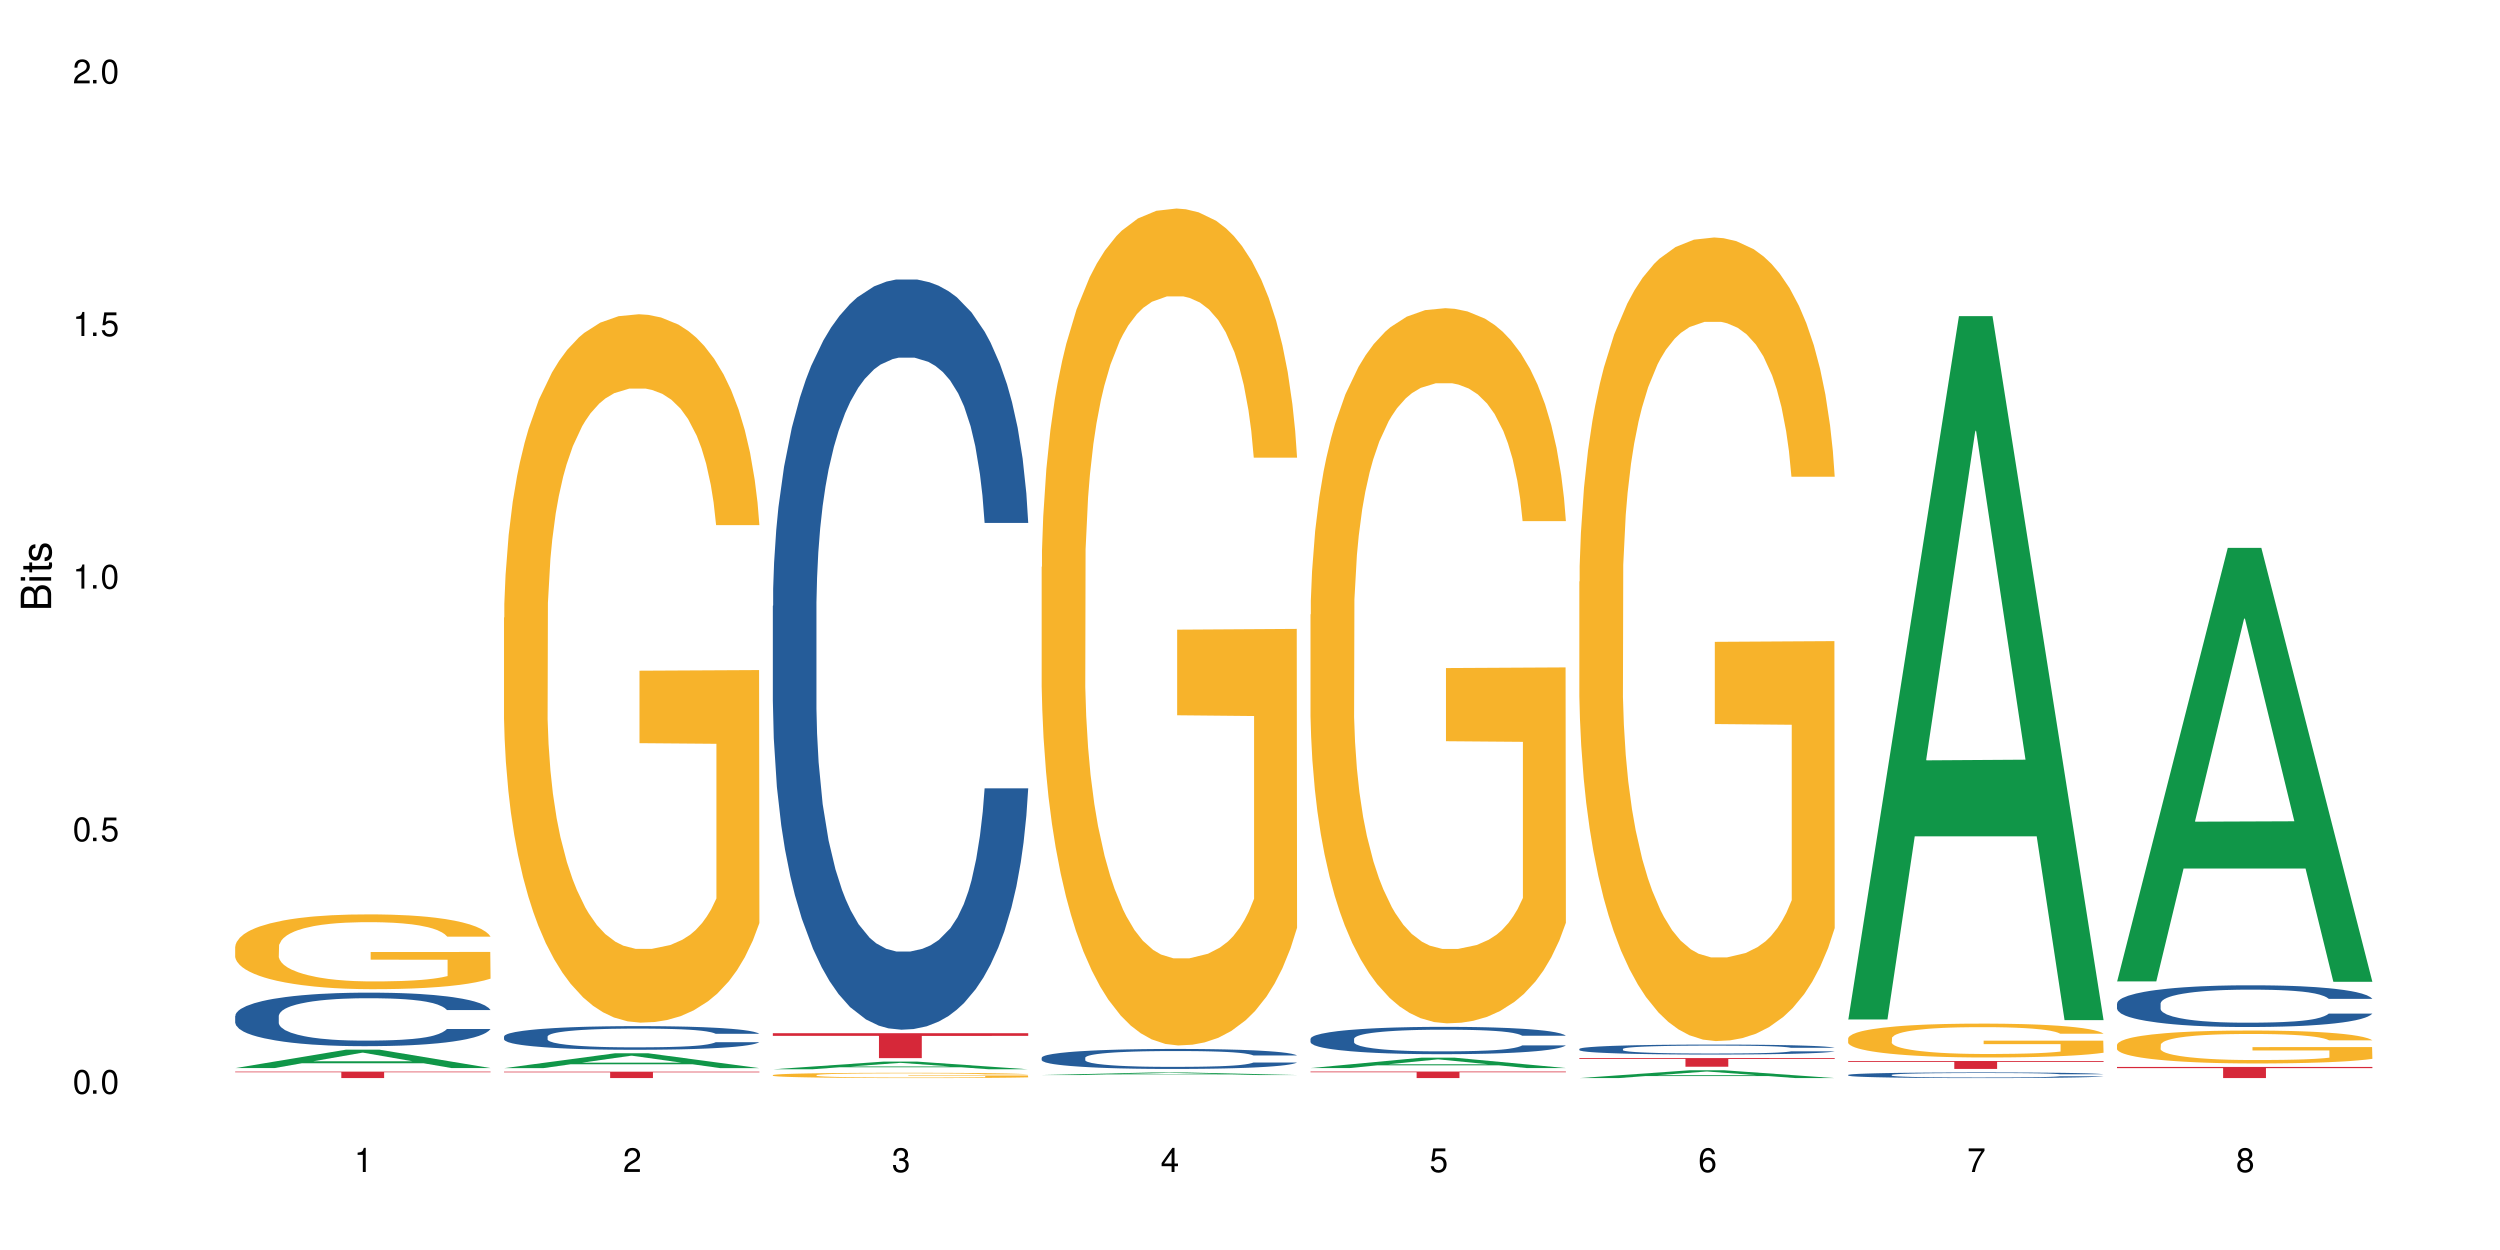 <?xml version="1.0" encoding="UTF-8"?>
<svg xmlns="http://www.w3.org/2000/svg" xmlns:xlink="http://www.w3.org/1999/xlink" width="720" height="360" viewBox="0 0 720 360">
<defs>
<g>
<g id="glyph-0-0">
</g>
<g id="glyph-0-1">
<path d="M 2.641 -6.938 C 2 -6.938 1.422 -6.656 1.078 -6.172 C 0.641 -5.562 0.406 -4.641 0.406 -3.359 C 0.406 -1.016 1.188 0.219 2.641 0.219 C 4.078 0.219 4.859 -1.016 4.859 -3.297 C 4.859 -4.641 4.656 -5.547 4.203 -6.172 C 3.844 -6.656 3.281 -6.938 2.641 -6.938 Z M 2.641 -6.188 C 3.547 -6.188 4 -5.25 4 -3.375 C 4 -1.406 3.562 -0.484 2.625 -0.484 C 1.734 -0.484 1.281 -1.438 1.281 -3.344 C 1.281 -5.25 1.734 -6.188 2.641 -6.188 Z M 2.641 -6.188 "/>
</g>
<g id="glyph-0-2">
<path d="M 1.828 -1 L 0.828 -1 L 0.828 0 L 1.828 0 Z M 1.828 -1 "/>
</g>
<g id="glyph-0-3">
<path d="M 4.562 -6.797 L 1.062 -6.797 L 0.547 -3.094 L 1.328 -3.094 C 1.719 -3.562 2.047 -3.734 2.578 -3.734 C 3.484 -3.734 4.062 -3.109 4.062 -2.094 C 4.062 -1.125 3.484 -0.531 2.578 -0.531 C 1.828 -0.531 1.375 -0.906 1.188 -1.672 L 0.328 -1.672 C 0.453 -1.109 0.547 -0.844 0.75 -0.594 C 1.125 -0.078 1.828 0.219 2.594 0.219 C 3.969 0.219 4.922 -0.781 4.922 -2.219 C 4.922 -3.562 4.031 -4.484 2.719 -4.484 C 2.25 -4.484 1.859 -4.359 1.469 -4.062 L 1.734 -5.969 L 4.562 -5.969 Z M 4.562 -6.797 "/>
</g>
<g id="glyph-0-4">
<path d="M 2.484 -4.938 L 2.484 0 L 3.328 0 L 3.328 -6.938 L 2.766 -6.938 C 2.469 -5.875 2.281 -5.734 0.984 -5.562 L 0.984 -4.938 Z M 2.484 -4.938 "/>
</g>
<g id="glyph-0-5">
<path d="M 4.859 -0.828 L 1.281 -0.828 C 1.359 -1.406 1.672 -1.781 2.5 -2.281 L 3.469 -2.828 C 4.406 -3.344 4.906 -4.062 4.906 -4.906 C 4.906 -5.484 4.672 -6.031 4.266 -6.406 C 3.859 -6.766 3.375 -6.938 2.719 -6.938 C 1.859 -6.938 1.219 -6.625 0.844 -6.031 C 0.609 -5.672 0.5 -5.234 0.484 -4.531 L 1.328 -4.531 C 1.359 -5.016 1.406 -5.281 1.531 -5.516 C 1.75 -5.938 2.188 -6.203 2.703 -6.203 C 3.469 -6.203 4.031 -5.641 4.031 -4.891 C 4.031 -4.344 3.719 -3.859 3.125 -3.516 L 2.234 -3 C 0.812 -2.172 0.406 -1.531 0.328 -0.016 L 4.859 -0.016 Z M 4.859 -0.828 "/>
</g>
<g id="glyph-0-6">
<path d="M 2.125 -3.188 L 2.578 -3.188 C 3.5 -3.188 3.984 -2.766 3.984 -1.922 C 3.984 -1.062 3.469 -0.531 2.594 -0.531 C 1.656 -0.531 1.203 -1 1.156 -2.016 L 0.312 -2.016 C 0.344 -1.453 0.438 -1.094 0.609 -0.781 C 0.953 -0.109 1.625 0.219 2.547 0.219 C 3.953 0.219 4.859 -0.625 4.859 -1.938 C 4.859 -2.828 4.516 -3.297 3.703 -3.594 C 4.344 -3.844 4.656 -4.328 4.656 -5.031 C 4.656 -6.219 3.875 -6.938 2.578 -6.938 C 1.203 -6.938 0.484 -6.172 0.453 -4.703 L 1.297 -4.703 C 1.312 -5.125 1.344 -5.359 1.453 -5.578 C 1.641 -5.969 2.062 -6.203 2.594 -6.203 C 3.344 -6.203 3.797 -5.75 3.797 -5 C 3.797 -4.516 3.609 -4.219 3.25 -4.047 C 3.016 -3.953 2.703 -3.922 2.125 -3.906 Z M 2.125 -3.188 "/>
</g>
<g id="glyph-0-7">
<path d="M 3.141 -1.672 L 3.141 0 L 3.984 0 L 3.984 -1.672 L 4.984 -1.672 L 4.984 -2.438 L 3.984 -2.438 L 3.984 -6.938 L 3.359 -6.938 L 0.266 -2.578 L 0.266 -1.672 Z M 3.141 -2.438 L 1 -2.438 L 3.141 -5.5 Z M 3.141 -2.438 "/>
</g>
<g id="glyph-0-8">
<path d="M 4.781 -5.125 C 4.609 -6.266 3.891 -6.938 2.844 -6.938 C 2.094 -6.938 1.422 -6.578 1.031 -5.953 C 0.594 -5.266 0.406 -4.422 0.406 -3.172 C 0.406 -2 0.578 -1.25 0.984 -0.641 C 1.359 -0.078 1.953 0.219 2.703 0.219 C 3.984 0.219 4.922 -0.75 4.922 -2.094 C 4.922 -3.375 4.062 -4.281 2.844 -4.281 C 2.172 -4.281 1.641 -4.031 1.281 -3.516 C 1.281 -5.234 1.828 -6.188 2.797 -6.188 C 3.391 -6.188 3.797 -5.797 3.938 -5.125 Z M 2.734 -3.531 C 3.547 -3.531 4.062 -2.953 4.062 -2.031 C 4.062 -1.156 3.484 -0.531 2.703 -0.531 C 1.922 -0.531 1.328 -1.188 1.328 -2.078 C 1.328 -2.938 1.906 -3.531 2.734 -3.531 Z M 2.734 -3.531 "/>
</g>
<g id="glyph-0-9">
<path d="M 4.984 -6.797 L 0.438 -6.797 L 0.438 -5.969 L 4.109 -5.969 C 2.5 -3.656 1.828 -2.234 1.328 0 L 2.219 0 C 2.594 -2.172 3.453 -4.047 4.984 -6.094 Z M 4.984 -6.797 "/>
</g>
<g id="glyph-0-10">
<path d="M 3.75 -3.656 C 4.469 -4.094 4.688 -4.438 4.688 -5.078 C 4.688 -6.172 3.844 -6.938 2.641 -6.938 C 1.438 -6.938 0.594 -6.172 0.594 -5.094 C 0.594 -4.438 0.812 -4.094 1.516 -3.656 C 0.734 -3.266 0.359 -2.703 0.359 -1.922 C 0.359 -0.656 1.281 0.219 2.641 0.219 C 3.984 0.219 4.922 -0.656 4.922 -1.922 C 4.922 -2.703 4.531 -3.266 3.75 -3.656 Z M 2.641 -6.188 C 3.359 -6.188 3.812 -5.75 3.812 -5.062 C 3.812 -4.406 3.344 -3.984 2.641 -3.984 C 1.922 -3.984 1.453 -4.406 1.453 -5.078 C 1.453 -5.75 1.922 -6.188 2.641 -6.188 Z M 2.641 -3.266 C 3.484 -3.266 4.062 -2.719 4.062 -1.906 C 4.062 -1.078 3.484 -0.531 2.625 -0.531 C 1.797 -0.531 1.219 -1.094 1.219 -1.906 C 1.219 -2.719 1.781 -3.266 2.641 -3.266 Z M 2.641 -3.266 "/>
</g>
<g id="glyph-1-0">
</g>
<g id="glyph-1-1">
<path d="M 0 -0.953 L 0 -4.891 C 0 -5.719 -0.234 -6.344 -0.734 -6.797 C -1.188 -7.234 -1.812 -7.469 -2.5 -7.469 C -3.547 -7.469 -4.188 -7 -4.625 -5.875 C -4.984 -6.688 -5.625 -7.094 -6.531 -7.094 C -7.172 -7.094 -7.734 -6.859 -8.141 -6.391 C -8.562 -5.922 -8.75 -5.344 -8.75 -4.5 L -8.75 -0.953 Z M -4.984 -2.062 L -7.766 -2.062 L -7.766 -4.219 C -7.766 -4.844 -7.688 -5.203 -7.453 -5.5 C -7.219 -5.812 -6.859 -5.969 -6.375 -5.969 C -5.891 -5.969 -5.531 -5.812 -5.297 -5.5 C -5.062 -5.203 -4.984 -4.844 -4.984 -4.219 Z M -0.984 -2.062 L -4 -2.062 L -4 -4.781 C -4 -5.766 -3.438 -6.359 -2.484 -6.359 C -1.547 -6.359 -0.984 -5.766 -0.984 -4.781 Z M -0.984 -2.062 "/>
</g>
<g id="glyph-1-2">
<path d="M -6.281 -1.797 L -6.281 -0.797 L 0 -0.797 L 0 -1.797 Z M -8.75 -1.797 L -8.75 -0.797 L -7.484 -0.797 L -7.484 -1.797 Z M -8.75 -1.797 "/>
</g>
<g id="glyph-1-3">
<path d="M -6.281 -3.047 L -6.281 -2.016 L -8.016 -2.016 L -8.016 -1.016 L -6.281 -1.016 L -6.281 -0.172 L -5.469 -0.172 L -5.469 -1.016 L -0.719 -1.016 C -0.078 -1.016 0.281 -1.453 0.281 -2.234 C 0.281 -2.5 0.25 -2.719 0.188 -3.047 L -0.641 -3.047 C -0.609 -2.906 -0.594 -2.766 -0.594 -2.562 C -0.594 -2.141 -0.719 -2.016 -1.156 -2.016 L -5.469 -2.016 L -5.469 -3.047 Z M -6.281 -3.047 "/>
</g>
<g id="glyph-1-4">
<path d="M -4.531 -5.25 C -5.766 -5.25 -6.469 -4.422 -6.469 -2.969 C -6.469 -1.516 -5.719 -0.562 -4.547 -0.562 C -3.562 -0.562 -3.094 -1.062 -2.734 -2.562 L -2.516 -3.484 C -2.344 -4.188 -2.094 -4.469 -1.641 -4.469 C -1.047 -4.469 -0.641 -3.875 -0.641 -3 C -0.641 -2.453 -0.797 -2 -1.062 -1.75 C -1.25 -1.594 -1.422 -1.531 -1.875 -1.469 L -1.875 -0.406 C -0.422 -0.453 0.281 -1.266 0.281 -2.922 C 0.281 -4.5 -0.5 -5.516 -1.719 -5.516 C -2.656 -5.516 -3.172 -4.984 -3.469 -3.734 L -3.703 -2.766 C -3.891 -1.953 -4.156 -1.609 -4.594 -1.609 C -5.188 -1.609 -5.547 -2.125 -5.547 -2.938 C -5.547 -3.75 -5.203 -4.172 -4.531 -4.203 Z M -4.531 -5.25 "/>
</g>
</g>
</defs>
<rect x="-72" y="-36" width="864" height="432" fill="rgb(100%, 100%, 100%)" fill-opacity="1"/>
<path fill-rule="nonzero" fill="rgb(6.275%, 58.824%, 28.235%)" fill-opacity="1" d="M 67.73 307.605 L 67.809 307.602 L 99.637 302.305 L 109.301 302.305 L 141.281 307.609 L 130.047 307.609 L 122.031 306.227 L 86.906 306.227 L 79.047 307.605 L 67.73 307.605 L 90.285 305.652 L 118.809 305.648 L 104.586 303.172 L 104.43 303.168 L 104.27 303.184 L 90.207 305.648 L 90.285 305.652 Z M 67.73 307.605 "/>
<path fill-rule="nonzero" fill="rgb(14.51%, 36.078%, 60%)" fill-opacity="1" d="M 67.73 292.598 L 67.82 292.582 L 67.82 292.246 L 68.09 291.711 L 68.719 291.035 L 69.344 290.57 L 70.961 289.738 L 73.203 288.934 L 75.535 288.316 L 77.238 287.949 L 78.766 287.668 L 82.262 287.148 L 84.504 286.879 L 86.926 286.641 L 89.887 286.402 L 92.039 286.258 L 96.883 286.035 L 100.469 285.938 L 103.25 285.895 L 109.262 285.895 L 112.848 285.949 L 115.449 286.02 L 118.32 286.133 L 120.742 286.258 L 124.957 286.57 L 128.727 286.965 L 130.43 287.188 L 133.121 287.625 L 135.184 288.047 L 136.617 288.414 L 138.234 288.934 L 139.668 289.57 L 140.746 290.289 L 141.281 290.895 L 128.727 290.895 L 128.098 290.328 L 127.379 289.895 L 126.035 289.316 L 124.688 288.906 L 122.805 288.5 L 121.102 288.23 L 118.77 287.965 L 116.707 287.793 L 114.555 287.668 L 112.488 287.582 L 108.543 287.5 L 103.969 287.5 L 102.266 287.527 L 98.766 287.641 L 96.883 287.738 L 94.191 287.938 L 92.309 288.117 L 90.066 288.398 L 88.539 288.641 L 86.656 289.008 L 85.312 289.328 L 83.785 289.793 L 82.891 290.148 L 82.082 290.539 L 81.363 291.004 L 80.828 291.5 L 80.469 292.02 L 80.289 292.527 L 80.289 294.711 L 80.469 295.215 L 80.918 295.809 L 82.082 296.668 L 83.785 297.414 L 85.762 298.004 L 87.645 298.426 L 88.719 298.625 L 90.156 298.852 L 92.398 299.133 L 95.629 299.414 L 97.512 299.527 L 100.383 299.637 L 103.34 299.695 L 107.289 299.695 L 110.785 299.637 L 113.117 299.566 L 115.539 299.457 L 118.859 299.215 L 120.922 298.992 L 122.715 298.723 L 124.062 298.457 L 124.957 298.23 L 126.305 297.793 L 127.379 297.316 L 128.188 296.82 L 128.727 296.344 L 141.281 296.344 L 140.746 296.906 L 139.938 297.457 L 139.129 297.863 L 137.875 298.355 L 136.441 298.793 L 134.375 299.285 L 132.672 299.609 L 130.43 299.961 L 128.367 300.23 L 126.125 300.469 L 122.805 300.75 L 120.652 300.891 L 118.32 301.02 L 115.539 301.133 L 112.043 301.23 L 108.273 301.285 L 104.777 301.301 L 101.008 301.273 L 98.227 301.215 L 94.551 301.09 L 89.977 300.836 L 86.656 300.566 L 84.055 300.301 L 81.812 300.02 L 79.301 299.637 L 76.074 299.02 L 74.098 298.539 L 72.754 298.145 L 71.23 297.598 L 70.152 297.105 L 68.898 296.316 L 68 295.316 L 67.73 294.539 Z M 67.73 292.598 "/>
<path fill-rule="nonzero" fill="rgb(96.863%, 70.196%, 16.863%)" fill-opacity="1" d="M 67.73 272.566 L 67.82 272.547 L 67.82 272.156 L 68.18 271.27 L 69.078 270.051 L 70.242 269.047 L 71.5 268.258 L 72.305 267.844 L 73.652 267.254 L 74.816 266.82 L 77.777 265.938 L 81.543 265.109 L 83.609 264.754 L 85.941 264.422 L 89.258 264.047 L 90.785 263.91 L 95.449 263.594 L 100.738 263.398 L 106.57 263.34 L 109.262 263.359 L 112.938 263.438 L 117.961 263.652 L 120.832 263.852 L 123.074 264.047 L 125.406 264.301 L 128.277 264.695 L 130.969 265.168 L 133.121 265.641 L 135.273 266.23 L 137.066 266.859 L 138.594 267.551 L 139.938 268.375 L 140.746 269.066 L 141.281 269.754 L 128.816 269.754 L 128.098 269.066 L 127.289 268.535 L 125.945 267.883 L 124.598 267.41 L 123.254 267.039 L 120.742 266.527 L 118.59 266.211 L 115.898 265.938 L 113.297 265.758 L 110.336 265.641 L 108.543 265.602 L 103.789 265.602 L 99.484 265.738 L 96.973 265.895 L 95.18 266.055 L 92.668 266.348 L 91.141 266.586 L 90.246 266.742 L 87.555 267.352 L 85.762 267.902 L 84.773 268.277 L 83.52 268.867 L 82.621 269.398 L 81.633 270.188 L 81.098 270.777 L 80.379 272.117 L 80.289 275.656 L 80.559 276.406 L 81.098 277.211 L 81.812 277.922 L 82.891 278.668 L 83.965 279.238 L 85.852 280.008 L 87.465 280.52 L 88.719 280.852 L 91.141 281.383 L 92.129 281.562 L 94.461 281.918 L 96.883 282.191 L 99.844 282.426 L 102.086 282.547 L 105.672 282.645 L 110.246 282.645 L 115.629 282.527 L 119.039 282.367 L 121.371 282.211 L 122.895 282.074 L 124.777 281.855 L 126.125 281.66 L 127.379 281.445 L 128.906 281.109 L 128.906 276.406 L 106.75 276.387 L 106.75 274.184 L 141.195 274.16 L 141.281 281.855 L 139.398 282.387 L 137.066 282.898 L 134.824 283.293 L 132.492 283.629 L 129.176 284.004 L 126.484 284.238 L 122.355 284.516 L 118.59 284.691 L 114.645 284.809 L 111.145 284.867 L 107.02 284.887 L 103.34 284.848 L 99.395 284.73 L 96.254 284.574 L 93.383 284.375 L 90.516 284.121 L 86.926 283.707 L 84.594 283.371 L 82.172 282.961 L 79.75 282.469 L 77.598 281.938 L 76.164 281.523 L 74.727 281.051 L 73.203 280.461 L 71.766 279.789 L 70.691 279.18 L 69.703 278.492 L 68.988 277.844 L 68.27 276.957 L 67.91 276.25 L 67.73 275.637 Z M 67.73 272.566 "/>
<path fill-rule="nonzero" fill="rgb(83.922%, 15.686%, 22.353%)" fill-opacity="1" d="M 67.73 308.617 L 141.281 308.617 L 141.281 308.816 L 110.629 308.82 L 110.629 310.492 L 98.297 310.492 L 98.297 308.82 L 98.117 308.816 L 67.73 308.816 Z M 67.73 308.617 "/>
<path fill-rule="nonzero" fill="rgb(6.275%, 58.824%, 28.235%)" fill-opacity="1" d="M 145.156 307.625 L 145.234 307.621 L 177.059 303.348 L 186.723 303.348 L 218.707 307.629 L 207.469 307.629 L 199.453 306.512 L 164.328 306.512 L 156.469 307.625 L 145.156 307.625 L 167.707 306.047 L 196.23 306.043 L 182.008 304.047 L 181.852 304.043 L 181.695 304.055 L 167.629 306.043 L 167.707 306.047 Z M 145.156 307.625 "/>
<path fill-rule="nonzero" fill="rgb(14.51%, 36.078%, 60%)" fill-opacity="1" d="M 145.156 298.492 L 145.242 298.488 L 145.242 298.34 L 145.512 298.102 L 146.141 297.801 L 146.77 297.598 L 148.383 297.23 L 150.625 296.875 L 152.957 296.602 L 154.664 296.438 L 156.188 296.316 L 159.684 296.086 L 161.93 295.965 L 164.352 295.859 L 167.309 295.754 L 169.461 295.691 L 174.305 295.594 L 177.895 295.547 L 180.676 295.531 L 186.684 295.531 L 190.273 295.555 L 192.875 295.586 L 195.742 295.637 L 198.164 295.691 L 202.383 295.828 L 206.148 296.004 L 207.852 296.102 L 210.543 296.297 L 212.605 296.484 L 214.043 296.645 L 215.656 296.875 L 217.094 297.156 L 218.168 297.473 L 218.707 297.742 L 206.148 297.742 L 205.52 297.492 L 204.805 297.297 L 203.457 297.043 L 202.113 296.863 L 200.23 296.684 L 198.523 296.562 L 196.191 296.445 L 194.129 296.371 L 191.977 296.316 L 189.914 296.277 L 185.969 296.238 L 181.391 296.238 L 179.688 296.254 L 176.191 296.301 L 174.305 296.344 L 171.613 296.434 L 169.73 296.516 L 167.488 296.637 L 165.965 296.746 L 164.082 296.906 L 162.734 297.051 L 161.211 297.254 L 160.312 297.41 L 159.508 297.586 L 158.789 297.789 L 158.25 298.008 L 157.891 298.238 L 157.711 298.461 L 157.711 299.43 L 157.891 299.652 L 158.34 299.914 L 159.508 300.293 L 161.211 300.625 L 163.184 300.887 L 165.066 301.07 L 166.145 301.16 L 167.578 301.258 L 169.82 301.383 L 173.051 301.508 L 174.934 301.559 L 177.805 301.605 L 180.766 301.633 L 184.711 301.633 L 188.211 301.605 L 190.543 301.578 L 192.965 301.527 L 196.281 301.422 L 198.344 301.32 L 200.141 301.203 L 201.484 301.086 L 202.383 300.984 L 203.727 300.793 L 204.805 300.578 L 205.609 300.363 L 206.148 300.148 L 218.707 300.148 L 218.168 300.398 L 217.359 300.641 L 216.555 300.824 L 215.297 301.039 L 213.863 301.234 L 211.801 301.453 L 210.094 301.594 L 207.852 301.75 L 205.789 301.867 L 203.547 301.977 L 200.23 302.098 L 198.074 302.16 L 195.742 302.219 L 192.965 302.266 L 189.465 302.312 L 185.699 302.336 L 182.199 302.344 L 178.434 302.328 L 175.652 302.305 L 171.973 302.25 L 167.398 302.137 L 164.082 302.02 L 161.48 301.898 L 159.238 301.777 L 156.727 301.605 L 153.496 301.332 L 151.523 301.121 L 150.176 300.949 L 148.652 300.703 L 147.574 300.488 L 146.32 300.137 L 145.422 299.695 L 145.156 299.352 Z M 145.156 298.492 "/>
<path fill-rule="nonzero" fill="rgb(96.863%, 70.196%, 16.863%)" fill-opacity="1" d="M 145.156 177.887 L 145.242 177.699 L 145.242 173.973 L 145.602 165.586 L 146.5 154.035 L 147.664 144.531 L 148.922 137.082 L 149.73 133.168 L 151.074 127.578 L 152.242 123.477 L 155.199 115.094 L 158.969 107.27 L 161.031 103.914 L 163.363 100.746 L 166.684 97.207 L 168.207 95.902 L 172.871 92.922 L 178.164 91.059 L 183.992 90.5 L 186.684 90.684 L 190.363 91.43 L 195.387 93.48 L 198.254 95.344 L 200.496 97.207 L 202.828 99.629 L 205.699 103.355 L 208.391 107.828 L 210.543 112.301 L 212.695 117.891 L 214.492 123.852 L 216.016 130.371 L 217.359 138.199 L 218.168 144.719 L 218.707 151.242 L 206.238 151.242 L 205.52 144.719 L 204.715 139.688 L 203.367 133.539 L 202.023 129.066 L 200.676 125.527 L 198.164 120.684 L 196.012 117.703 L 193.32 115.094 L 190.723 113.418 L 187.762 112.301 L 185.969 111.926 L 181.211 111.926 L 176.906 113.23 L 174.395 114.723 L 172.602 116.211 L 170.09 119.008 L 168.566 121.242 L 167.668 122.734 L 164.977 128.508 L 163.184 133.727 L 162.195 137.266 L 160.941 142.855 L 160.043 147.887 L 159.059 155.34 L 158.52 160.93 L 157.801 173.602 L 157.711 207.137 L 157.98 214.219 L 158.52 221.859 L 159.238 228.566 L 160.312 235.645 L 161.391 241.051 L 163.273 248.316 L 164.887 253.16 L 166.145 256.328 L 168.566 261.359 L 169.551 263.035 L 171.883 266.391 L 174.305 268.996 L 177.266 271.234 L 179.508 272.352 L 183.098 273.281 L 187.672 273.281 L 193.055 272.164 L 196.461 270.676 L 198.793 269.184 L 200.32 267.879 L 202.203 265.832 L 203.547 263.969 L 204.805 261.918 L 206.328 258.75 L 206.328 214.219 L 184.172 214.031 L 184.172 193.164 L 218.617 192.977 L 218.707 265.832 L 216.824 270.859 L 214.492 275.707 L 212.25 279.434 L 209.918 282.598 L 206.598 286.141 L 203.906 288.375 L 199.781 290.984 L 196.012 292.66 L 192.066 293.777 L 188.566 294.336 L 184.441 294.523 L 180.766 294.152 L 176.816 293.035 L 173.68 291.543 L 170.809 289.68 L 167.938 287.258 L 164.352 283.344 L 162.016 280.176 L 159.594 276.266 L 157.172 271.605 L 155.02 266.574 L 153.586 262.664 L 152.152 258.191 L 150.625 252.602 L 149.191 246.266 L 148.113 240.488 L 147.129 233.969 L 146.41 227.82 L 145.691 219.434 L 145.332 212.727 L 145.156 206.953 Z M 145.156 177.887 "/>
<path fill-rule="nonzero" fill="rgb(83.922%, 15.686%, 22.353%)" fill-opacity="1" d="M 145.156 308.633 L 218.707 308.633 L 218.707 308.832 L 188.051 308.832 L 188.051 310.492 L 175.719 310.492 L 175.719 308.836 L 175.539 308.832 L 145.156 308.832 Z M 145.156 308.633 "/>
<path fill-rule="nonzero" fill="rgb(6.275%, 58.824%, 28.235%)" fill-opacity="1" d="M 222.578 307.957 L 222.656 307.953 L 254.48 305.742 L 264.148 305.742 L 296.129 307.957 L 284.895 307.957 L 276.879 307.379 L 241.75 307.379 L 233.895 307.957 L 222.578 307.957 L 245.129 307.141 L 273.656 307.137 L 259.434 306.105 L 259.273 306.102 L 259.117 306.109 L 245.051 307.137 L 245.129 307.141 Z M 222.578 307.957 "/>
<path fill-rule="nonzero" fill="rgb(14.51%, 36.078%, 60%)" fill-opacity="1" d="M 222.578 174.508 L 222.668 174.312 L 222.668 169.57 L 222.938 162.066 L 223.562 152.586 L 224.191 146.066 L 225.809 134.414 L 228.051 123.156 L 230.383 114.469 L 232.086 109.332 L 233.609 105.383 L 237.109 98.074 L 239.352 94.324 L 241.773 90.965 L 244.734 87.609 L 246.887 85.633 L 251.73 82.473 L 255.316 81.09 L 258.098 80.496 L 264.109 80.496 L 267.695 81.289 L 270.297 82.273 L 273.168 83.855 L 275.59 85.633 L 279.805 89.977 L 283.57 95.508 L 285.277 98.668 L 287.969 104.789 L 290.031 110.715 L 291.465 115.852 L 293.082 123.156 L 294.516 132.047 L 295.59 142.117 L 296.129 150.609 L 283.57 150.609 L 282.945 142.711 L 282.227 136.586 L 280.883 128.492 L 279.535 122.762 L 277.652 117.035 L 275.949 113.281 L 273.617 109.531 L 271.551 107.16 L 269.398 105.383 L 267.336 104.199 L 263.391 103.012 L 258.816 103.012 L 257.109 103.406 L 253.613 104.988 L 251.73 106.371 L 249.039 109.137 L 247.156 111.703 L 244.914 115.652 L 243.387 119.012 L 241.504 124.145 L 240.16 128.688 L 238.633 135.207 L 237.738 140.145 L 236.93 145.672 L 236.211 152.191 L 235.672 159.102 L 235.316 166.41 L 235.137 173.52 L 235.137 204.133 L 235.316 211.242 L 235.762 219.539 L 236.93 231.586 L 238.633 242.055 L 240.605 250.348 L 242.492 256.273 L 243.566 259.039 L 245.004 262.199 L 247.246 266.148 L 250.473 270.098 L 252.355 271.68 L 255.227 273.258 L 258.188 274.047 L 262.133 274.047 L 265.633 273.258 L 267.965 272.27 L 270.387 270.691 L 273.707 267.332 L 275.77 264.172 L 277.562 260.422 L 278.906 256.668 L 279.805 253.508 L 281.148 247.387 L 282.227 240.672 L 283.035 233.758 L 283.57 227.043 L 296.129 227.043 L 295.59 234.945 L 294.785 242.645 L 293.977 248.375 L 292.723 255.285 L 291.285 261.41 L 289.223 268.32 L 287.52 272.863 L 285.277 277.801 L 283.215 281.555 L 280.973 284.91 L 277.652 288.859 L 275.5 290.836 L 273.168 292.613 L 270.387 294.195 L 266.887 295.578 L 263.121 296.367 L 259.621 296.562 L 255.855 296.168 L 253.074 295.379 L 249.398 293.602 L 244.824 290.047 L 241.504 286.293 L 238.902 282.543 L 236.66 278.59 L 234.148 273.258 L 230.918 264.57 L 228.945 257.855 L 227.602 252.324 L 226.074 244.621 L 225 237.707 L 223.742 226.648 L 222.848 212.625 L 222.578 201.762 Z M 222.578 174.508 "/>
<path fill-rule="nonzero" fill="rgb(96.863%, 70.196%, 16.863%)" fill-opacity="1" d="M 222.578 309.617 L 222.668 309.617 L 222.668 309.59 L 223.027 309.527 L 223.922 309.441 L 225.09 309.367 L 226.344 309.312 L 227.152 309.285 L 228.496 309.242 L 229.664 309.211 L 232.625 309.148 L 236.391 309.09 L 238.453 309.066 L 240.785 309.039 L 244.105 309.016 L 245.629 309.004 L 250.293 308.98 L 255.586 308.969 L 261.418 308.965 L 264.109 308.965 L 267.785 308.973 L 272.809 308.988 L 275.68 309 L 277.922 309.016 L 280.254 309.031 L 283.125 309.059 L 285.816 309.094 L 287.969 309.129 L 290.121 309.168 L 291.914 309.215 L 293.438 309.262 L 294.785 309.32 L 295.59 309.371 L 296.129 309.418 L 283.66 309.418 L 282.945 309.371 L 282.137 309.332 L 280.793 309.285 L 279.445 309.254 L 278.102 309.227 L 275.59 309.191 L 273.438 309.168 L 270.746 309.148 L 268.145 309.137 L 265.184 309.129 L 263.391 309.125 L 258.637 309.125 L 254.332 309.133 L 251.82 309.145 L 250.023 309.156 L 247.512 309.176 L 245.988 309.195 L 245.094 309.207 L 242.402 309.25 L 240.605 309.289 L 239.621 309.312 L 238.363 309.355 L 237.469 309.395 L 236.48 309.449 L 235.941 309.492 L 235.227 309.586 L 235.137 309.836 L 235.406 309.891 L 235.941 309.945 L 236.66 309.996 L 237.738 310.051 L 238.812 310.09 L 240.695 310.145 L 242.312 310.18 L 243.566 310.203 L 245.988 310.242 L 246.977 310.254 L 249.309 310.281 L 251.73 310.301 L 254.691 310.316 L 256.934 310.324 L 260.52 310.332 L 265.094 310.332 L 270.477 310.324 L 273.887 310.312 L 276.219 310.301 L 277.742 310.293 L 279.625 310.277 L 280.973 310.262 L 282.227 310.246 L 283.75 310.223 L 283.75 309.891 L 261.598 309.887 L 261.598 309.73 L 296.039 309.73 L 296.129 310.277 L 294.246 310.312 L 291.914 310.352 L 289.672 310.379 L 287.34 310.402 L 284.02 310.43 L 281.328 310.445 L 277.203 310.465 L 273.438 310.477 L 269.488 310.484 L 265.992 310.488 L 261.867 310.492 L 258.188 310.488 L 254.242 310.48 L 251.102 310.469 L 245.359 310.438 L 241.773 310.406 L 239.441 310.383 L 237.02 310.355 L 234.598 310.32 L 232.445 310.281 L 231.008 310.254 L 229.574 310.219 L 228.051 310.176 L 226.613 310.129 L 225.539 310.086 L 224.551 310.039 L 223.832 309.992 L 223.117 309.93 L 222.758 309.879 L 222.578 309.836 Z M 222.578 309.617 "/>
<path fill-rule="nonzero" fill="rgb(83.922%, 15.686%, 22.353%)" fill-opacity="1" d="M 222.578 297.57 L 296.129 297.57 L 296.129 298.336 L 265.477 298.344 L 265.477 304.734 L 253.141 304.734 L 253.141 298.352 L 252.965 298.336 L 222.578 298.336 Z M 222.578 297.57 "/>
<path fill-rule="nonzero" fill="rgb(6.275%, 58.824%, 28.235%)" fill-opacity="1" d="M 300 309.613 L 300.078 309.613 L 331.906 308.867 L 341.57 308.867 L 373.555 309.613 L 362.316 309.613 L 354.301 309.418 L 319.176 309.418 L 311.316 309.613 L 300 309.613 L 322.555 309.336 L 351.078 309.336 L 336.855 308.988 L 336.543 308.988 L 322.477 309.336 L 322.555 309.336 Z M 300 309.613 "/>
<path fill-rule="nonzero" fill="rgb(14.51%, 36.078%, 60%)" fill-opacity="1" d="M 300 304.605 L 300.09 304.602 L 300.09 304.473 L 300.359 304.273 L 300.988 304.023 L 301.617 303.848 L 303.23 303.539 L 305.473 303.238 L 307.805 303.004 L 309.508 302.867 L 311.035 302.762 L 314.531 302.57 L 316.773 302.469 L 319.195 302.379 L 322.156 302.289 L 324.309 302.238 L 329.152 302.152 L 332.742 302.117 L 335.52 302.102 L 341.531 302.102 L 345.117 302.121 L 347.719 302.148 L 350.59 302.191 L 353.012 302.238 L 357.227 302.352 L 360.996 302.5 L 362.699 302.586 L 365.391 302.746 L 367.453 302.906 L 368.891 303.043 L 370.504 303.238 L 371.938 303.473 L 373.016 303.742 L 373.555 303.969 L 360.996 303.969 L 360.367 303.758 L 359.648 303.594 L 358.305 303.379 L 356.961 303.227 L 355.074 303.074 L 353.371 302.973 L 351.039 302.875 L 348.977 302.812 L 346.824 302.762 L 344.762 302.73 L 340.812 302.699 L 336.238 302.699 L 334.535 302.711 L 331.035 302.754 L 329.152 302.789 L 326.461 302.863 L 324.578 302.934 L 322.336 303.035 L 320.812 303.125 L 318.926 303.262 L 317.582 303.383 L 316.059 303.559 L 315.16 303.691 L 314.352 303.836 L 313.637 304.012 L 313.098 304.195 L 312.738 304.391 L 312.559 304.578 L 312.559 305.395 L 312.738 305.586 L 313.188 305.805 L 314.352 306.129 L 316.059 306.406 L 318.031 306.629 L 319.914 306.785 L 320.992 306.859 L 322.426 306.945 L 324.668 307.047 L 327.898 307.152 L 329.781 307.195 L 332.652 307.238 L 335.609 307.258 L 339.559 307.258 L 343.055 307.238 L 345.387 307.211 L 347.809 307.168 L 351.129 307.082 L 353.191 306.996 L 354.984 306.895 L 356.332 306.797 L 357.227 306.711 L 358.574 306.547 L 359.648 306.371 L 360.457 306.184 L 360.996 306.008 L 373.555 306.008 L 373.016 306.219 L 372.207 306.422 L 371.402 306.574 L 370.145 306.758 L 368.711 306.922 L 366.645 307.105 L 364.941 307.227 L 362.699 307.359 L 360.637 307.461 L 358.395 307.551 L 355.074 307.652 L 352.922 307.707 L 350.59 307.754 L 347.809 307.797 L 344.312 307.832 L 340.543 307.855 L 337.047 307.859 L 333.277 307.848 L 330.5 307.828 L 326.82 307.781 L 322.246 307.688 L 318.926 307.586 L 316.324 307.484 L 314.082 307.379 L 311.57 307.238 L 308.344 307.008 L 306.371 306.828 L 305.023 306.68 L 303.5 306.477 L 302.422 306.289 L 301.168 305.996 L 300.27 305.621 L 300 305.332 Z M 300 304.605 "/>
<path fill-rule="nonzero" fill="rgb(96.863%, 70.196%, 16.863%)" fill-opacity="1" d="M 300 163.293 L 300.09 163.07 L 300.09 158.668 L 300.449 148.762 L 301.348 135.117 L 302.512 123.887 L 303.77 115.082 L 304.574 110.461 L 305.922 103.855 L 307.086 99.016 L 310.047 89.109 L 313.816 79.863 L 315.879 75.898 L 318.211 72.156 L 321.527 67.977 L 323.055 66.434 L 327.719 62.914 L 333.012 60.711 L 338.84 60.051 L 341.531 60.27 L 345.207 61.152 L 350.23 63.574 L 353.102 65.773 L 355.344 67.977 L 357.676 70.836 L 360.547 75.238 L 363.238 80.523 L 365.391 85.805 L 367.543 92.41 L 369.336 99.453 L 370.863 107.16 L 372.207 116.402 L 373.016 124.109 L 373.555 131.812 L 361.086 131.812 L 360.367 124.109 L 359.559 118.164 L 358.215 110.902 L 356.871 105.617 L 355.523 101.434 L 353.012 95.711 L 350.859 92.191 L 348.168 89.109 L 345.566 87.125 L 342.609 85.805 L 340.812 85.367 L 336.059 85.367 L 331.754 86.906 L 329.242 88.668 L 327.449 90.43 L 324.938 93.73 L 323.414 96.371 L 322.516 98.133 L 319.824 104.957 L 318.031 111.121 L 317.043 115.305 L 315.789 121.906 L 314.891 127.852 L 313.902 136.656 L 313.367 143.262 L 312.648 158.23 L 312.559 197.852 L 312.828 206.219 L 313.367 215.242 L 314.082 223.168 L 315.16 231.531 L 316.234 237.918 L 318.121 246.5 L 319.734 252.227 L 320.992 255.969 L 323.414 261.91 L 324.398 263.891 L 326.73 267.855 L 329.152 270.938 L 332.113 273.578 L 334.355 274.898 L 337.941 276 L 342.52 276 L 347.898 274.68 L 351.309 272.918 L 353.641 271.156 L 355.164 269.617 L 357.047 267.195 L 358.395 264.992 L 359.648 262.57 L 361.176 258.828 L 361.176 206.219 L 339.02 205.996 L 339.02 181.344 L 373.465 181.121 L 373.555 267.195 L 371.668 273.137 L 369.336 278.859 L 367.094 283.262 L 364.762 287.004 L 361.445 291.188 L 358.754 293.828 L 354.629 296.91 L 350.859 298.895 L 346.914 300.215 L 343.414 300.875 L 339.289 301.094 L 335.609 300.652 L 331.664 299.332 L 328.523 297.57 L 325.656 295.371 L 322.785 292.508 L 319.195 287.887 L 316.863 284.145 L 314.441 279.52 L 312.02 274.02 L 309.867 268.074 L 308.434 263.453 L 306.996 258.168 L 305.473 251.566 L 304.039 244.082 L 302.961 237.258 L 301.973 229.551 L 301.258 222.289 L 300.539 212.383 L 300.18 204.457 L 300 197.633 Z M 300 163.293 "/>
<path fill-rule="nonzero" fill="rgb(6.275%, 58.824%, 28.235%)" fill-opacity="1" d="M 377.426 307.602 L 377.504 307.598 L 409.328 304.617 L 418.992 304.617 L 450.977 307.605 L 439.738 307.605 L 431.723 306.824 L 396.598 306.824 L 388.738 307.602 L 377.426 307.602 L 399.977 306.5 L 428.504 306.5 L 414.277 305.105 L 414.121 305.102 L 413.965 305.109 L 399.898 306.5 L 399.977 306.5 Z M 377.426 307.602 "/>
<path fill-rule="nonzero" fill="rgb(14.51%, 36.078%, 60%)" fill-opacity="1" d="M 377.426 299.164 L 377.516 299.156 L 377.516 298.98 L 377.781 298.707 L 378.41 298.363 L 379.039 298.125 L 380.652 297.703 L 382.895 297.293 L 385.227 296.973 L 386.934 296.789 L 388.457 296.645 L 391.957 296.379 L 394.199 296.242 L 396.621 296.117 L 399.578 295.996 L 401.734 295.926 L 406.574 295.809 L 410.164 295.758 L 412.945 295.738 L 418.953 295.738 L 422.543 295.766 L 425.145 295.801 L 428.016 295.859 L 430.438 295.926 L 434.652 296.082 L 438.418 296.285 L 440.125 296.398 L 442.812 296.621 L 444.879 296.836 L 446.312 297.023 L 447.926 297.293 L 449.363 297.613 L 450.438 297.98 L 450.977 298.293 L 438.418 298.293 L 437.789 298.004 L 437.074 297.781 L 435.727 297.484 L 434.383 297.277 L 432.5 297.066 L 430.793 296.93 L 428.461 296.793 L 426.398 296.707 L 424.246 296.645 L 422.184 296.602 L 418.238 296.559 L 413.664 296.559 L 411.957 296.57 L 408.461 296.629 L 406.574 296.68 L 403.887 296.781 L 402 296.875 L 399.758 297.02 L 398.234 297.141 L 396.352 297.328 L 395.004 297.492 L 393.48 297.73 L 392.582 297.91 L 391.777 298.113 L 391.059 298.348 L 390.52 298.602 L 390.16 298.867 L 389.98 299.125 L 389.98 300.242 L 390.16 300.5 L 390.609 300.805 L 391.777 301.242 L 393.48 301.625 L 395.453 301.926 L 397.336 302.141 L 398.414 302.242 L 399.848 302.355 L 402.09 302.5 L 405.32 302.645 L 407.203 302.703 L 410.074 302.762 L 413.035 302.789 L 416.98 302.789 L 420.48 302.762 L 422.812 302.723 L 425.234 302.668 L 428.551 302.543 L 430.613 302.43 L 432.41 302.293 L 433.754 302.156 L 434.652 302.039 L 435.996 301.816 L 437.074 301.574 L 437.879 301.32 L 438.418 301.078 L 450.977 301.078 L 450.438 301.363 L 449.633 301.645 L 448.824 301.855 L 447.566 302.105 L 446.133 302.328 L 444.07 302.582 L 442.367 302.746 L 440.125 302.926 L 438.059 303.062 L 435.816 303.184 L 432.5 303.328 L 430.348 303.402 L 428.016 303.465 L 425.234 303.523 L 421.734 303.574 L 417.969 303.602 L 414.469 303.609 L 410.703 303.594 L 407.922 303.566 L 404.242 303.5 L 399.668 303.371 L 396.352 303.234 L 393.75 303.098 L 391.508 302.953 L 388.996 302.762 L 385.766 302.445 L 383.793 302.199 L 382.449 301.996 L 380.922 301.719 L 379.848 301.465 L 378.59 301.062 L 377.695 300.551 L 377.426 300.156 Z M 377.426 299.164 "/>
<path fill-rule="nonzero" fill="rgb(96.863%, 70.196%, 16.863%)" fill-opacity="1" d="M 377.426 176.977 L 377.516 176.789 L 377.516 173.027 L 377.871 164.562 L 378.77 152.898 L 379.938 143.305 L 381.191 135.781 L 382 131.828 L 383.344 126.188 L 384.512 122.047 L 387.469 113.582 L 391.238 105.684 L 393.301 102.297 L 395.633 99.098 L 398.953 95.523 L 400.477 94.207 L 405.141 91.199 L 410.434 89.316 L 416.262 88.754 L 418.953 88.941 L 422.633 89.695 L 427.656 91.762 L 430.527 93.645 L 432.77 95.523 L 435.102 97.973 L 437.969 101.734 L 440.66 106.246 L 442.812 110.762 L 444.969 116.406 L 446.762 122.426 L 448.285 129.008 L 449.633 136.91 L 450.438 143.492 L 450.977 150.078 L 438.508 150.078 L 437.789 143.492 L 436.984 138.414 L 435.637 132.207 L 434.293 127.691 L 432.949 124.117 L 430.438 119.227 L 428.281 116.219 L 425.594 113.582 L 422.992 111.891 L 420.031 110.762 L 418.238 110.387 L 413.484 110.387 L 409.176 111.703 L 406.664 113.207 L 404.871 114.711 L 402.359 117.535 L 400.836 119.793 L 399.938 121.297 L 397.246 127.129 L 395.453 132.395 L 394.469 135.969 L 393.211 141.613 L 392.312 146.691 L 391.328 154.215 L 390.789 159.859 L 390.07 172.648 L 389.98 206.508 L 390.25 213.656 L 390.789 221.367 L 391.508 228.141 L 392.582 235.289 L 393.66 240.746 L 395.543 248.082 L 397.156 252.973 L 398.414 256.168 L 400.836 261.246 L 401.82 262.941 L 404.156 266.328 L 406.574 268.961 L 409.535 271.219 L 411.777 272.348 L 415.367 273.285 L 419.941 273.285 L 425.324 272.156 L 428.73 270.652 L 431.062 269.148 L 432.59 267.832 L 434.473 265.762 L 435.816 263.883 L 437.074 261.812 L 438.598 258.613 L 438.598 213.656 L 416.441 213.469 L 416.441 192.402 L 450.887 192.211 L 450.977 265.762 L 449.094 270.84 L 446.762 275.73 L 444.52 279.496 L 442.188 282.691 L 438.867 286.266 L 436.176 288.523 L 432.051 291.156 L 428.281 292.852 L 424.336 293.98 L 420.84 294.543 L 416.711 294.73 L 413.035 294.355 L 409.086 293.227 L 405.949 291.723 L 403.078 289.84 L 400.207 287.395 L 396.621 283.445 L 394.289 280.246 L 391.867 276.297 L 389.445 271.594 L 387.293 266.516 L 385.855 262.566 L 384.422 258.051 L 382.895 252.406 L 381.461 246.012 L 380.383 240.18 L 379.398 233.598 L 378.68 227.387 L 377.961 218.922 L 377.605 212.152 L 377.426 206.32 Z M 377.426 176.977 "/>
<path fill-rule="nonzero" fill="rgb(83.922%, 15.686%, 22.353%)" fill-opacity="1" d="M 377.426 308.609 L 450.977 308.609 L 450.977 308.812 L 420.324 308.812 L 420.324 310.492 L 407.988 310.492 L 407.988 308.816 L 407.809 308.812 L 377.426 308.812 Z M 377.426 308.609 "/>
<path fill-rule="nonzero" fill="rgb(6.275%, 58.824%, 28.235%)" fill-opacity="1" d="M 454.848 310.488 L 454.926 310.484 L 486.75 308.227 L 496.418 308.227 L 528.398 310.492 L 517.164 310.492 L 509.148 309.898 L 474.023 309.898 L 466.164 310.488 L 454.848 310.488 L 477.402 309.656 L 505.926 309.652 L 491.703 308.598 L 491.547 308.594 L 491.387 308.602 L 477.32 309.652 L 477.402 309.656 Z M 454.848 310.488 "/>
<path fill-rule="nonzero" fill="rgb(14.51%, 36.078%, 60%)" fill-opacity="1" d="M 454.848 302.086 L 454.938 302.082 L 454.938 302.02 L 455.207 301.922 L 455.836 301.793 L 456.461 301.707 L 458.078 301.555 L 460.32 301.402 L 462.652 301.289 L 464.355 301.219 L 465.879 301.168 L 469.379 301.07 L 471.621 301.02 L 474.043 300.977 L 477.004 300.93 L 479.156 300.906 L 484 300.863 L 487.586 300.844 L 490.367 300.836 L 496.379 300.836 L 499.965 300.848 L 502.566 300.859 L 505.438 300.883 L 507.859 300.906 L 512.074 300.965 L 515.844 301.035 L 517.547 301.078 L 520.238 301.16 L 522.301 301.238 L 523.734 301.305 L 525.352 301.402 L 526.785 301.523 L 527.863 301.656 L 528.398 301.77 L 515.844 301.77 L 515.215 301.664 L 514.496 301.582 L 513.152 301.473 L 511.805 301.398 L 509.922 301.324 L 508.219 301.273 L 505.887 301.223 L 503.824 301.191 L 501.672 301.168 L 499.605 301.152 L 495.66 301.137 L 491.086 301.137 L 489.383 301.141 L 485.883 301.164 L 484 301.18 L 481.309 301.219 L 479.426 301.25 L 477.184 301.305 L 475.656 301.348 L 473.773 301.418 L 472.43 301.477 L 470.902 301.562 L 470.008 301.629 L 469.199 301.703 L 468.48 301.789 L 467.945 301.883 L 467.586 301.977 L 467.406 302.074 L 467.406 302.48 L 467.586 302.574 L 468.035 302.684 L 469.199 302.844 L 470.902 302.984 L 472.879 303.094 L 474.762 303.172 L 475.836 303.207 L 477.273 303.25 L 479.516 303.305 L 482.742 303.355 L 484.629 303.375 L 487.496 303.398 L 490.457 303.41 L 494.406 303.41 L 497.902 303.398 L 500.234 303.383 L 502.656 303.363 L 505.977 303.32 L 508.039 303.277 L 509.832 303.227 L 511.18 303.176 L 512.074 303.137 L 513.422 303.055 L 514.496 302.965 L 515.305 302.871 L 515.844 302.785 L 528.398 302.785 L 527.863 302.891 L 527.055 302.992 L 526.246 303.066 L 524.992 303.16 L 523.555 303.242 L 521.492 303.332 L 519.789 303.391 L 517.547 303.457 L 515.484 303.508 L 513.242 303.551 L 509.922 303.605 L 507.77 303.633 L 505.438 303.656 L 502.656 303.676 L 499.16 303.695 L 495.391 303.703 L 491.895 303.707 L 488.125 303.703 L 485.344 303.691 L 481.668 303.668 L 477.094 303.621 L 473.773 303.57 L 471.172 303.52 L 468.93 303.469 L 466.418 303.398 L 463.191 303.281 L 461.215 303.191 L 459.871 303.121 L 458.348 303.016 L 457.27 302.926 L 456.016 302.777 L 455.117 302.594 L 454.848 302.449 Z M 454.848 302.086 "/>
<path fill-rule="nonzero" fill="rgb(96.863%, 70.196%, 16.863%)" fill-opacity="1" d="M 454.848 167.52 L 454.938 167.309 L 454.938 163.082 L 455.297 153.57 L 456.191 140.465 L 457.359 129.684 L 458.613 121.23 L 459.422 116.793 L 460.77 110.453 L 461.934 105.801 L 464.895 96.289 L 468.66 87.414 L 470.723 83.609 L 473.055 80.016 L 476.375 76 L 477.898 74.52 L 482.562 71.137 L 487.855 69.023 L 493.688 68.391 L 496.379 68.602 L 500.055 69.449 L 505.078 71.773 L 507.949 73.887 L 510.191 76 L 512.523 78.746 L 515.395 82.973 L 518.086 88.047 L 520.238 93.121 L 522.391 99.461 L 524.184 106.223 L 525.711 113.621 L 527.055 122.5 L 527.863 129.898 L 528.398 137.293 L 515.934 137.293 L 515.215 129.898 L 514.406 124.191 L 513.062 117.215 L 511.715 112.141 L 510.371 108.125 L 507.859 102.633 L 505.707 99.25 L 503.016 96.289 L 500.414 94.387 L 497.453 93.121 L 495.66 92.695 L 490.906 92.695 L 486.602 94.176 L 484.09 95.867 L 482.297 97.559 L 479.785 100.73 L 478.258 103.266 L 477.363 104.957 L 474.672 111.508 L 472.879 117.426 L 471.891 121.441 L 470.633 127.781 L 469.738 133.488 L 468.75 141.945 L 468.211 148.285 L 467.496 162.656 L 467.406 200.703 L 467.676 208.734 L 468.211 217.398 L 468.93 225.008 L 470.008 233.043 L 471.082 239.172 L 472.965 247.414 L 474.582 252.91 L 475.836 256.504 L 478.258 262.207 L 479.246 264.109 L 481.578 267.914 L 484 270.875 L 486.961 273.41 L 489.203 274.68 L 492.789 275.734 L 497.363 275.734 L 502.746 274.469 L 506.156 272.777 L 508.488 271.086 L 510.012 269.605 L 511.895 267.281 L 513.242 265.168 L 514.496 262.844 L 516.023 259.25 L 516.023 208.734 L 493.867 208.523 L 493.867 184.852 L 528.309 184.641 L 528.398 267.281 L 526.516 272.988 L 524.184 278.484 L 521.941 282.711 L 519.609 286.305 L 516.289 290.32 L 513.602 292.855 L 509.473 295.816 L 505.707 297.719 L 501.758 298.984 L 498.262 299.621 L 494.137 299.832 L 490.457 299.41 L 486.512 298.141 L 483.371 296.449 L 480.5 294.336 L 477.633 291.59 L 474.043 287.148 L 471.711 283.555 L 469.289 279.117 L 466.867 273.832 L 464.715 268.129 L 463.281 263.688 L 461.844 258.617 L 460.32 252.273 L 458.883 245.09 L 457.809 238.535 L 456.82 231.141 L 456.102 224.164 L 455.387 214.652 L 455.027 207.043 L 454.848 200.492 Z M 454.848 167.52 "/>
<path fill-rule="nonzero" fill="rgb(83.922%, 15.686%, 22.353%)" fill-opacity="1" d="M 454.848 304.715 L 528.398 304.715 L 528.398 304.98 L 497.746 304.984 L 497.746 307.219 L 485.414 307.219 L 485.414 304.984 L 485.234 304.98 L 454.848 304.98 Z M 454.848 304.715 "/>
<path fill-rule="nonzero" fill="rgb(6.275%, 58.824%, 28.235%)" fill-opacity="1" d="M 532.27 293.605 L 532.352 293.414 L 564.176 91.047 L 573.84 91.047 L 605.824 293.793 L 594.586 293.793 L 586.57 240.871 L 551.445 240.871 L 543.586 293.605 L 532.27 293.605 L 554.824 218.977 L 583.348 218.789 L 569.125 124.172 L 568.969 123.98 L 568.812 124.551 L 554.746 218.789 L 554.824 218.977 Z M 532.27 293.605 "/>
<path fill-rule="nonzero" fill="rgb(14.51%, 36.078%, 60%)" fill-opacity="1" d="M 532.27 309.57 L 532.359 309.566 L 532.359 309.531 L 532.629 309.477 L 533.258 309.402 L 533.887 309.355 L 535.5 309.266 L 537.742 309.184 L 540.074 309.117 L 541.777 309.078 L 543.305 309.047 L 546.801 308.992 L 549.043 308.965 L 551.465 308.938 L 554.426 308.914 L 556.578 308.898 L 561.422 308.875 L 565.012 308.863 L 567.793 308.859 L 573.801 308.859 L 577.391 308.867 L 579.992 308.875 L 582.859 308.887 L 585.281 308.898 L 589.5 308.934 L 593.266 308.973 L 594.969 308.996 L 597.66 309.043 L 599.723 309.09 L 601.16 309.125 L 602.773 309.184 L 604.207 309.25 L 605.285 309.324 L 605.824 309.391 L 593.266 309.391 L 592.637 309.328 L 591.922 309.285 L 590.574 309.223 L 589.23 309.18 L 587.344 309.137 L 585.641 309.109 L 583.309 309.078 L 581.246 309.062 L 579.094 309.047 L 577.031 309.039 L 573.082 309.031 L 566.805 309.031 L 563.305 309.047 L 561.422 309.055 L 558.73 309.078 L 556.848 309.094 L 554.605 309.125 L 553.082 309.152 L 551.199 309.191 L 549.852 309.223 L 548.328 309.273 L 547.43 309.309 L 546.621 309.352 L 545.906 309.402 L 545.367 309.453 L 545.008 309.508 L 544.828 309.562 L 544.828 309.793 L 545.008 309.848 L 545.457 309.91 L 546.621 310 L 548.328 310.078 L 550.301 310.141 L 552.184 310.188 L 553.262 310.207 L 554.695 310.23 L 556.938 310.262 L 560.168 310.289 L 562.051 310.305 L 564.922 310.316 L 567.883 310.32 L 571.828 310.32 L 575.324 310.316 L 577.656 310.309 L 580.078 310.297 L 583.398 310.27 L 585.461 310.246 L 587.254 310.219 L 588.602 310.191 L 589.5 310.164 L 590.844 310.121 L 591.922 310.07 L 592.727 310.016 L 593.266 309.965 L 605.824 309.965 L 605.285 310.027 L 604.477 310.082 L 603.672 310.125 L 602.414 310.18 L 600.98 310.227 L 598.918 310.277 L 597.211 310.312 L 594.969 310.348 L 592.906 310.379 L 590.664 310.402 L 587.344 310.434 L 585.191 310.449 L 582.859 310.461 L 580.078 310.473 L 576.582 310.484 L 572.816 310.488 L 569.316 310.492 L 565.551 310.488 L 562.77 310.48 L 559.09 310.469 L 554.516 310.441 L 551.199 310.414 L 548.598 310.383 L 546.355 310.355 L 543.844 310.316 L 540.613 310.25 L 538.641 310.199 L 537.293 310.156 L 535.77 310.098 L 534.691 310.047 L 533.438 309.965 L 532.539 309.855 L 532.27 309.773 Z M 532.27 309.57 "/>
<path fill-rule="nonzero" fill="rgb(96.863%, 70.196%, 16.863%)" fill-opacity="1" d="M 532.27 298.98 L 532.359 298.973 L 532.359 298.793 L 532.719 298.391 L 533.617 297.84 L 534.781 297.387 L 536.039 297.027 L 536.844 296.84 L 538.191 296.574 L 539.355 296.379 L 542.316 295.977 L 546.086 295.602 L 548.148 295.441 L 550.48 295.289 L 553.797 295.121 L 555.324 295.059 L 559.988 294.918 L 565.281 294.828 L 571.109 294.801 L 573.801 294.809 L 577.48 294.844 L 582.5 294.941 L 585.371 295.031 L 587.613 295.121 L 589.945 295.238 L 592.816 295.414 L 595.508 295.629 L 597.66 295.844 L 599.812 296.109 L 601.609 296.395 L 603.133 296.707 L 604.477 297.082 L 605.285 297.395 L 605.824 297.707 L 593.355 297.707 L 592.637 297.395 L 591.832 297.152 L 590.484 296.859 L 589.141 296.645 L 587.793 296.477 L 585.281 296.246 L 583.129 296.102 L 580.438 295.977 L 577.836 295.898 L 574.879 295.844 L 573.082 295.824 L 568.328 295.824 L 564.023 295.887 L 561.512 295.961 L 559.719 296.031 L 557.207 296.164 L 555.684 296.27 L 554.785 296.344 L 552.094 296.617 L 550.301 296.867 L 549.312 297.039 L 548.059 297.305 L 547.16 297.547 L 546.176 297.902 L 545.637 298.168 L 544.918 298.773 L 544.828 300.379 L 545.098 300.719 L 545.637 301.082 L 546.355 301.406 L 547.43 301.742 L 548.508 302 L 550.391 302.348 L 552.004 302.582 L 553.262 302.73 L 555.684 302.973 L 556.668 303.055 L 559 303.215 L 561.422 303.34 L 564.383 303.445 L 566.625 303.5 L 570.215 303.543 L 574.789 303.543 L 580.168 303.488 L 583.578 303.418 L 585.91 303.348 L 587.434 303.285 L 589.32 303.188 L 590.664 303.098 L 591.922 303 L 593.445 302.848 L 593.445 300.719 L 571.289 300.711 L 571.289 299.711 L 605.734 299.703 L 605.824 303.188 L 603.941 303.426 L 601.609 303.66 L 599.363 303.836 L 597.031 303.988 L 593.715 304.156 L 591.023 304.266 L 586.898 304.391 L 583.129 304.469 L 579.184 304.523 L 575.684 304.551 L 571.559 304.559 L 567.883 304.543 L 563.934 304.488 L 560.797 304.418 L 557.926 304.328 L 555.055 304.211 L 551.465 304.023 L 549.133 303.871 L 546.711 303.688 L 544.289 303.465 L 542.137 303.223 L 540.703 303.035 L 539.266 302.82 L 537.742 302.555 L 536.309 302.25 L 535.23 301.977 L 534.246 301.664 L 533.527 301.367 L 532.809 300.969 L 532.449 300.648 L 532.27 300.371 Z M 532.27 298.98 "/>
<path fill-rule="nonzero" fill="rgb(83.922%, 15.686%, 22.353%)" fill-opacity="1" d="M 532.27 305.566 L 605.824 305.566 L 605.824 305.809 L 575.168 305.812 L 575.168 307.855 L 562.836 307.855 L 562.836 305.812 L 562.656 305.809 L 532.27 305.809 Z M 532.27 305.566 "/>
<path fill-rule="nonzero" fill="rgb(6.275%, 58.824%, 28.235%)" fill-opacity="1" d="M 609.695 282.648 L 609.773 282.531 L 641.598 157.781 L 651.266 157.781 L 683.246 282.766 L 672.008 282.766 L 663.996 250.141 L 628.867 250.141 L 621.012 282.648 L 609.695 282.648 L 632.246 236.645 L 660.773 236.527 L 646.551 178.203 L 646.391 178.086 L 646.234 178.438 L 632.168 236.527 L 632.246 236.645 Z M 609.695 282.648 "/>
<path fill-rule="nonzero" fill="rgb(14.51%, 36.078%, 60%)" fill-opacity="1" d="M 609.695 289 L 609.785 288.988 L 609.785 288.723 L 610.055 288.305 L 610.68 287.781 L 611.309 287.418 L 612.922 286.77 L 615.164 286.145 L 617.5 285.66 L 619.203 285.375 L 620.727 285.156 L 624.227 284.75 L 626.469 284.539 L 628.891 284.352 L 631.852 284.168 L 634.004 284.055 L 638.848 283.883 L 642.434 283.805 L 645.215 283.77 L 651.223 283.77 L 654.812 283.816 L 657.414 283.871 L 660.285 283.957 L 662.707 284.055 L 666.922 284.297 L 670.688 284.605 L 672.395 284.781 L 675.086 285.121 L 677.148 285.453 L 678.582 285.738 L 680.195 286.145 L 681.633 286.637 L 682.707 287.199 L 683.246 287.668 L 670.688 287.668 L 670.062 287.23 L 669.344 286.891 L 667.996 286.441 L 666.652 286.121 L 664.77 285.801 L 663.066 285.594 L 660.734 285.387 L 658.668 285.254 L 656.516 285.156 L 654.453 285.09 L 650.508 285.023 L 645.934 285.023 L 644.227 285.047 L 640.73 285.133 L 638.848 285.211 L 636.156 285.363 L 634.273 285.508 L 632.027 285.727 L 630.504 285.914 L 628.621 286.199 L 627.273 286.449 L 625.75 286.812 L 624.852 287.086 L 624.047 287.395 L 623.328 287.758 L 622.789 288.141 L 622.43 288.547 L 622.254 288.945 L 622.254 290.645 L 622.43 291.043 L 622.879 291.504 L 624.047 292.172 L 625.75 292.754 L 627.723 293.215 L 629.605 293.547 L 630.684 293.699 L 632.117 293.875 L 634.363 294.094 L 637.59 294.312 L 639.473 294.402 L 642.344 294.488 L 645.305 294.535 L 649.25 294.535 L 652.75 294.488 L 655.082 294.434 L 657.504 294.348 L 660.82 294.16 L 662.887 293.984 L 664.68 293.777 L 666.023 293.566 L 666.922 293.391 L 668.266 293.051 L 669.344 292.676 L 670.152 292.293 L 670.688 291.918 L 683.246 291.918 L 682.707 292.359 L 681.902 292.789 L 681.094 293.105 L 679.84 293.488 L 678.402 293.832 L 676.34 294.215 L 674.637 294.469 L 672.395 294.742 L 670.332 294.949 L 668.086 295.137 L 664.77 295.355 L 662.617 295.469 L 660.285 295.566 L 657.504 295.652 L 654.004 295.73 L 650.238 295.773 L 646.738 295.785 L 642.973 295.762 L 640.191 295.719 L 636.516 295.621 L 631.941 295.422 L 628.621 295.215 L 626.02 295.004 L 623.777 294.785 L 621.266 294.488 L 618.035 294.008 L 616.062 293.633 L 614.719 293.324 L 613.191 292.898 L 612.117 292.512 L 610.859 291.898 L 609.965 291.117 L 609.695 290.516 Z M 609.695 289 "/>
<path fill-rule="nonzero" fill="rgb(96.863%, 70.196%, 16.863%)" fill-opacity="1" d="M 609.695 300.855 L 609.785 300.848 L 609.785 300.672 L 610.145 300.281 L 611.039 299.746 L 612.207 299.305 L 613.461 298.957 L 614.27 298.773 L 615.613 298.516 L 616.781 298.324 L 619.742 297.934 L 623.508 297.57 L 625.57 297.414 L 627.902 297.27 L 631.223 297.102 L 632.746 297.043 L 637.41 296.902 L 642.703 296.816 L 648.535 296.793 L 651.223 296.801 L 654.902 296.836 L 659.926 296.93 L 662.797 297.016 L 665.039 297.102 L 667.371 297.215 L 670.242 297.391 L 672.93 297.598 L 675.086 297.805 L 677.238 298.066 L 679.031 298.344 L 680.555 298.645 L 681.902 299.008 L 682.707 299.312 L 683.246 299.617 L 670.777 299.617 L 670.062 299.312 L 669.254 299.078 L 667.91 298.793 L 666.562 298.586 L 665.219 298.422 L 662.707 298.195 L 660.555 298.055 L 657.863 297.934 L 655.262 297.855 L 652.301 297.805 L 650.508 297.789 L 645.754 297.789 L 641.449 297.848 L 638.938 297.918 L 637.141 297.988 L 634.629 298.117 L 633.105 298.223 L 632.207 298.289 L 629.52 298.559 L 627.723 298.801 L 626.738 298.965 L 625.48 299.227 L 624.586 299.461 L 623.598 299.805 L 623.059 300.066 L 622.344 300.656 L 622.254 302.215 L 622.52 302.543 L 623.059 302.898 L 623.777 303.211 L 624.852 303.539 L 625.93 303.793 L 627.812 304.129 L 629.43 304.355 L 630.684 304.504 L 633.105 304.734 L 634.094 304.812 L 636.426 304.969 L 638.848 305.09 L 641.805 305.195 L 644.047 305.246 L 647.637 305.289 L 652.211 305.289 L 657.594 305.238 L 661 305.168 L 663.332 305.102 L 664.859 305.039 L 666.742 304.945 L 668.086 304.855 L 669.344 304.762 L 670.867 304.613 L 670.867 302.543 L 648.715 302.535 L 648.715 301.566 L 683.156 301.555 L 683.246 304.945 L 681.363 305.18 L 679.031 305.402 L 676.789 305.578 L 674.457 305.723 L 671.137 305.887 L 668.445 305.992 L 664.32 306.113 L 660.555 306.191 L 656.605 306.242 L 653.109 306.27 L 648.98 306.277 L 645.305 306.262 L 641.359 306.207 L 638.219 306.141 L 635.348 306.055 L 632.477 305.941 L 628.891 305.758 L 626.559 305.609 L 624.137 305.43 L 621.715 305.211 L 619.562 304.98 L 618.125 304.797 L 616.691 304.59 L 615.164 304.328 L 613.73 304.035 L 612.656 303.766 L 611.668 303.461 L 610.949 303.176 L 610.234 302.785 L 609.875 302.477 L 609.695 302.207 Z M 609.695 300.855 "/>
<path fill-rule="nonzero" fill="rgb(83.922%, 15.686%, 22.353%)" fill-opacity="1" d="M 609.695 307.285 L 683.246 307.285 L 683.246 307.629 L 652.594 307.629 L 652.594 310.492 L 640.258 310.492 L 640.258 307.633 L 640.082 307.629 L 609.695 307.629 Z M 609.695 307.285 "/>
<g fill="rgb(0%, 0%, 0%)" fill-opacity="1">
<use xlink:href="#glyph-0-1" x="20.965" y="314.993"/>
<use xlink:href="#glyph-0-2" x="25.965" y="314.993"/>
<use xlink:href="#glyph-0-1" x="28.965" y="314.993"/>
</g>
<g fill="rgb(0%, 0%, 0%)" fill-opacity="1">
<use xlink:href="#glyph-0-1" x="20.965" y="242.251"/>
<use xlink:href="#glyph-0-2" x="25.965" y="242.251"/>
<use xlink:href="#glyph-0-3" x="28.965" y="242.251"/>
</g>
<g fill="rgb(0%, 0%, 0%)" fill-opacity="1">
<use xlink:href="#glyph-0-4" x="20.965" y="169.509"/>
<use xlink:href="#glyph-0-2" x="25.965" y="169.509"/>
<use xlink:href="#glyph-0-1" x="28.965" y="169.509"/>
</g>
<g fill="rgb(0%, 0%, 0%)" fill-opacity="1">
<use xlink:href="#glyph-0-4" x="20.965" y="96.767"/>
<use xlink:href="#glyph-0-2" x="25.965" y="96.767"/>
<use xlink:href="#glyph-0-3" x="28.965" y="96.767"/>
</g>
<g fill="rgb(0%, 0%, 0%)" fill-opacity="1">
<use xlink:href="#glyph-0-5" x="20.965" y="24.024"/>
<use xlink:href="#glyph-0-2" x="25.965" y="24.024"/>
<use xlink:href="#glyph-0-1" x="28.965" y="24.024"/>
</g>
<g fill="rgb(0%, 0%, 0%)" fill-opacity="1">
<use xlink:href="#glyph-0-4" x="102.008" y="337.532"/>
</g>
<g fill="rgb(0%, 0%, 0%)" fill-opacity="1">
<use xlink:href="#glyph-0-5" x="179.43" y="337.532"/>
</g>
<g fill="rgb(0%, 0%, 0%)" fill-opacity="1">
<use xlink:href="#glyph-0-6" x="256.855" y="337.532"/>
</g>
<g fill="rgb(0%, 0%, 0%)" fill-opacity="1">
<use xlink:href="#glyph-0-7" x="334.277" y="337.532"/>
</g>
<g fill="rgb(0%, 0%, 0%)" fill-opacity="1">
<use xlink:href="#glyph-0-3" x="411.699" y="337.532"/>
</g>
<g fill="rgb(0%, 0%, 0%)" fill-opacity="1">
<use xlink:href="#glyph-0-8" x="489.125" y="337.532"/>
</g>
<g fill="rgb(0%, 0%, 0%)" fill-opacity="1">
<use xlink:href="#glyph-0-9" x="566.547" y="337.532"/>
</g>
<g fill="rgb(0%, 0%, 0%)" fill-opacity="1">
<use xlink:href="#glyph-0-10" x="643.969" y="337.532"/>
</g>
<g fill="rgb(0%, 0%, 0%)" fill-opacity="1">
<use xlink:href="#glyph-1-1" x="14.725" y="176.012"/>
<use xlink:href="#glyph-1-2" x="14.725" y="168.012"/>
<use xlink:href="#glyph-1-3" x="14.725" y="165.012"/>
<use xlink:href="#glyph-1-4" x="14.725" y="162.012"/>
</g>
</svg>
